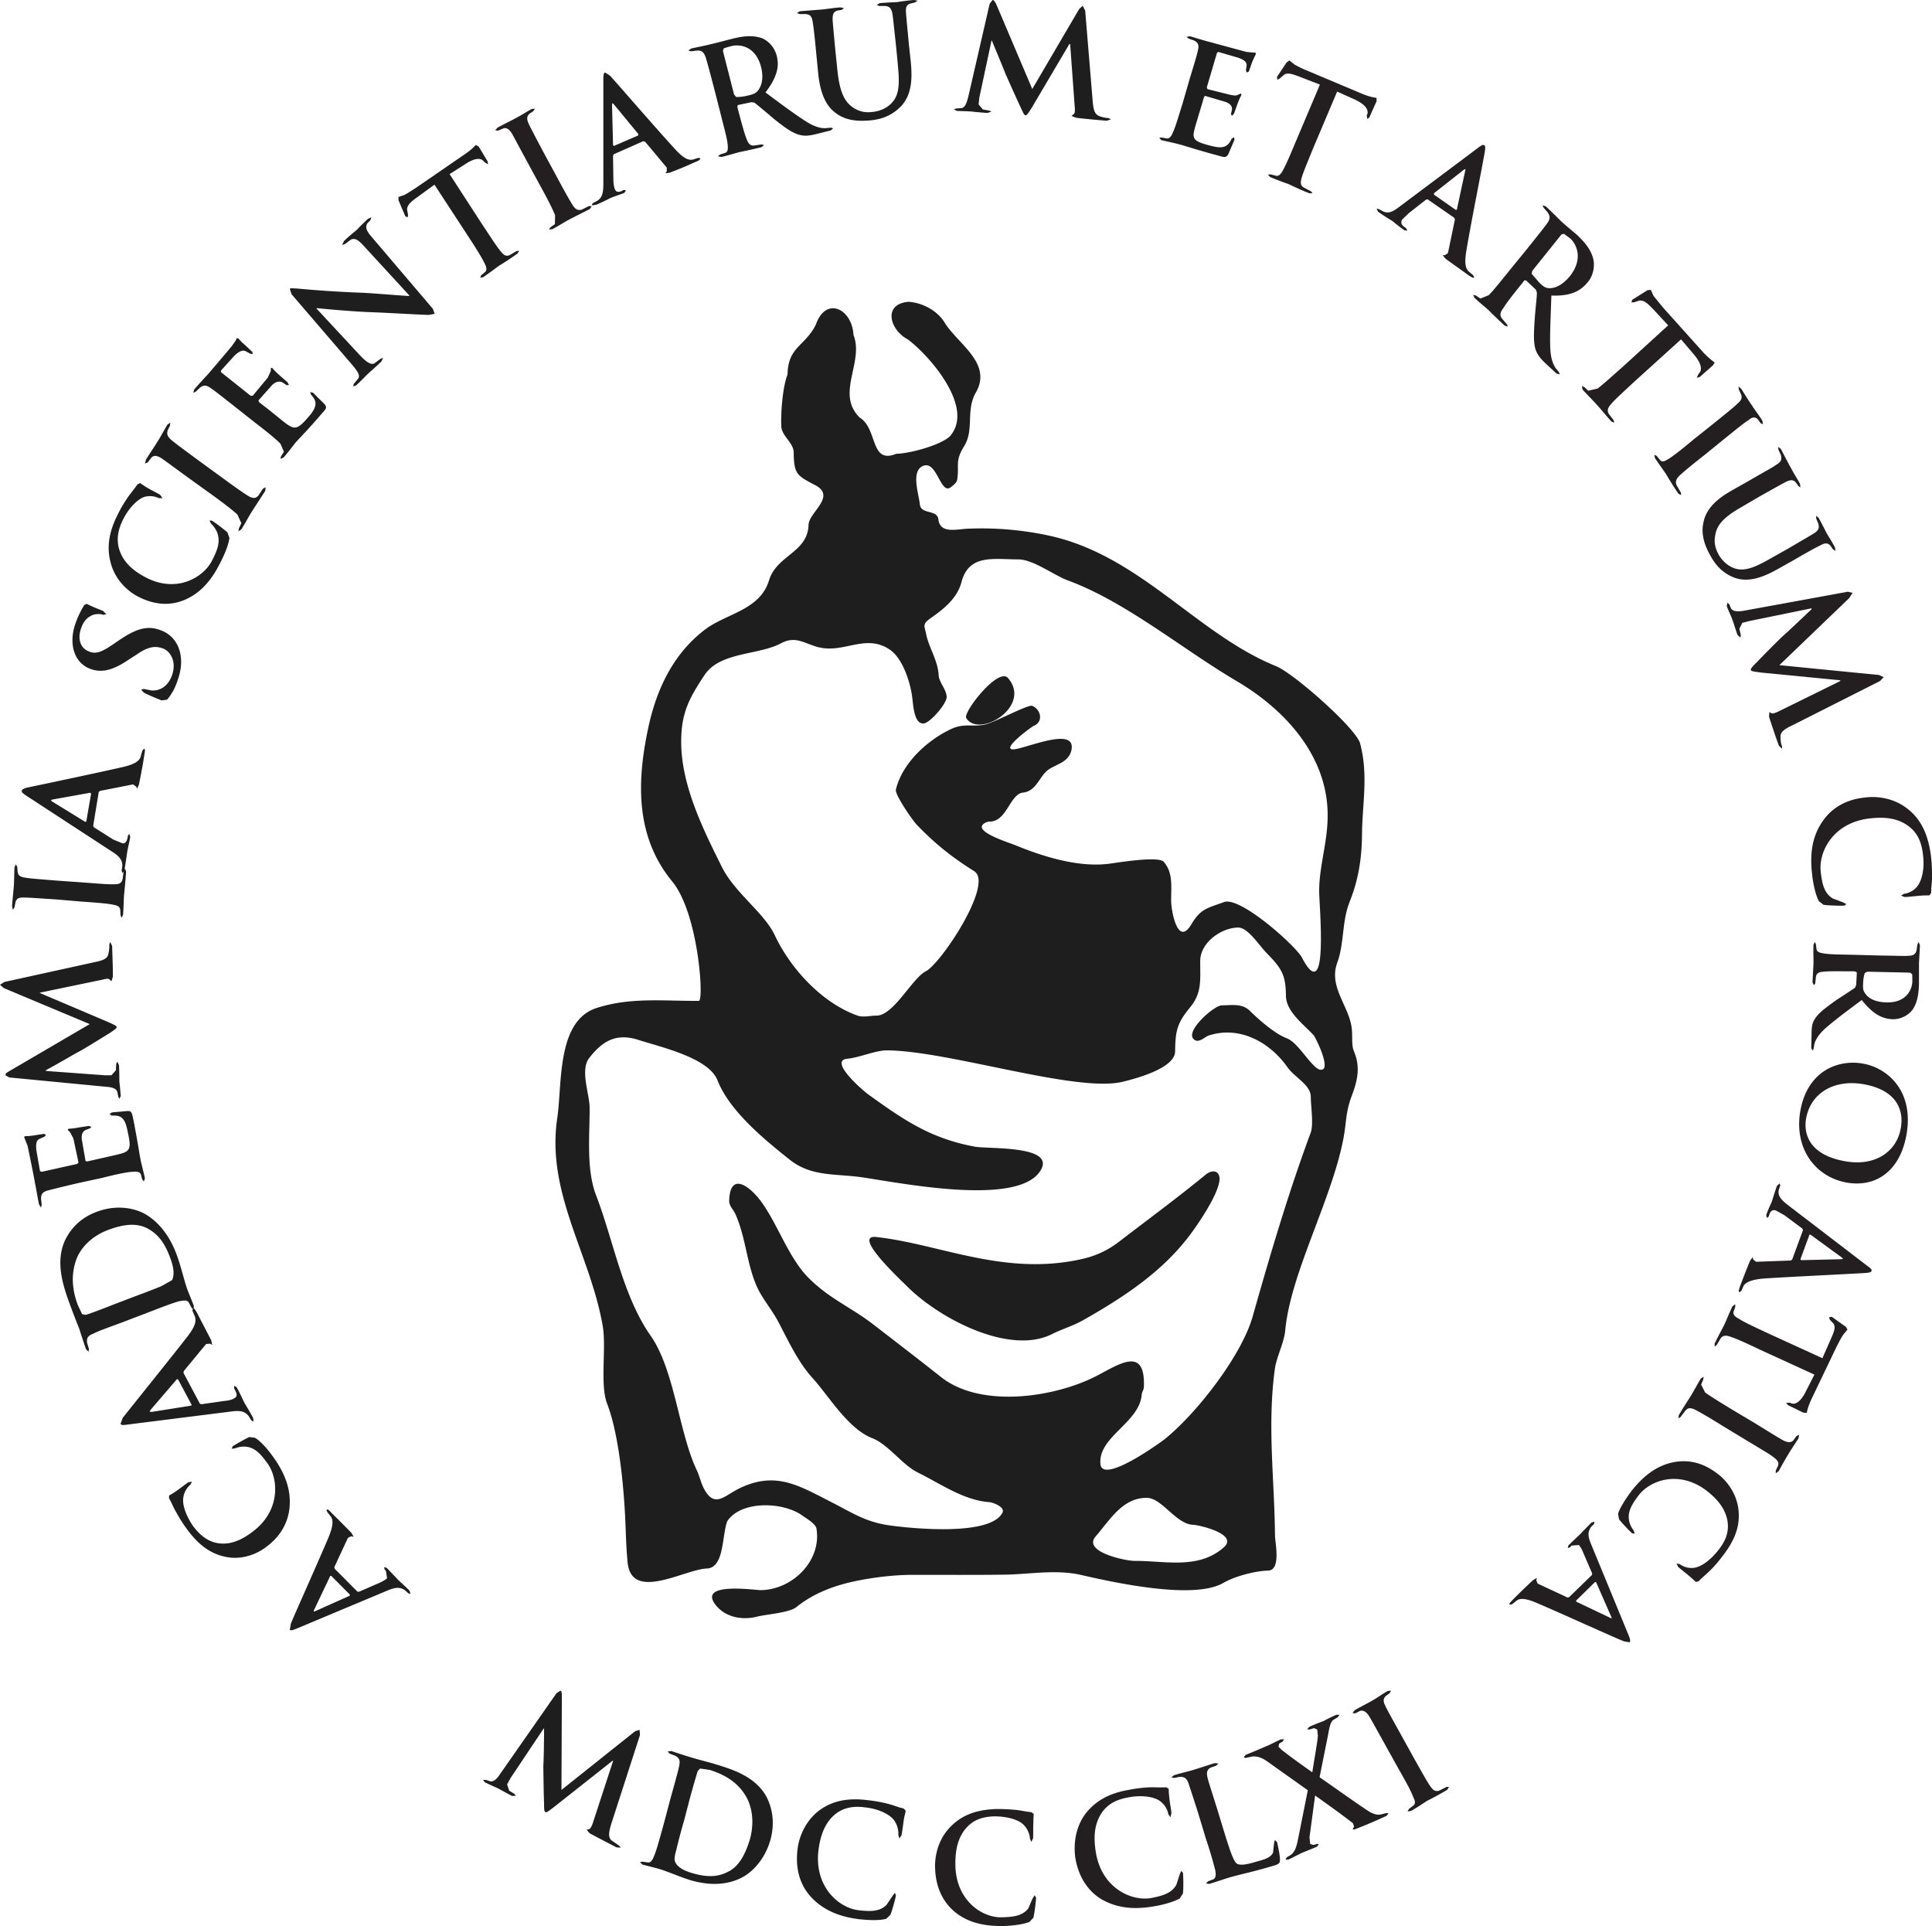 <?xml version="1.0" encoding="UTF-8"?> <svg xmlns="http://www.w3.org/2000/svg" width="160" height="159.5"><g fill="#1e1e1e"><path d="M80.022 59.465c1.06 1.696 5.472-.974 3.459-3.315-.805-.942-3.762 2.853-3.46 3.315m9.689 44.768c-6.468 1.505-11.83-1.212-17.13-1.797-2.027-.227 1.852 3.401 2.538 4.083 2.708 2.701 8.495 5.716 12 3.957.867-.432 1.759-.688 2.585-1.156 3.473-1.966 6.8-4.163 9.114-7.428.597-.836 2.66-3.843 2.078-4.677-.248-.363-.727-.202-1.013.029-2.408 1.976-4.855 3.767-7.259 5.62a7.66 7.66 0 01-2.919 1.37"></path><path d="M109.25 73.84c0 .88.46 5.96-.27 6.556-.417.35-1.01-.825-1.165-1.113-.545-.992-5.101-5.07-6.443-4.585-1.415.52-1.93.537-2.714 1.852-1.136 1.893-1.66-1.165-1.668-1.897-.017-1.172.194-2.376-.62-3.292-.452-.502-3.993.098-4.511.162-2.528.328-5.464-.582-7.756-1.527-.519-.218-3.645-1.165-2.57-1.826a.829.829 0 01.44-.138c1.403 0 1.67-2.278 2.74-2.398 1.205-.128 1.345-1.466 2.253-1.993.679-.396 1.556-.6 1.763-1.514.443-2.068-3.86-.095-4.816-.074-1.054.017 1.525-1.88 1.698-1.947.817-.33.599-1.36-.127-1.657-.337-.132-3.118 1.371-3.908 1.546-1.085.23-1.728-.145-2.848.394-1.94.916-4.008 2.807-4.533 4.99-.104.427 1.407 2.59 1.735 2.926 1.553 1.607 2.92 2.688 4.755 3.842 1.629 1.022-2.742 7.634-4.016 8.282-1.14.59-2.67 3.68-4.086 3.673-.527-.002-1.093.171-1.586-.01-2.891-1.031-5.516-3.838-6.84-6.662-.873-1.842-3.3-3.497-4.364-5.619-1.586-3.183-3.396-6.813-3.38-10.45.01-2.364.697-3.603 1.94-5.47 1.276-1.923 4.44-1.62 6.31-2.614 1.199-.641 1.886-.029 3.014.29 2.182.621 4.025-1.183 6.07.27 1.023.733 1.639 2.658 1.799 3.897.078.53.123 2.226.942 2.177.536-.04 1.953-1.674 1.912-2.226-.048-.654-.637-1.167-.668-1.806-.058-1.17-.814-2.268-1.033-3.374-.114-.624-.358-.8.324-1.28 1.067-.75 2.245-1.637 2.608-3.043.62-2.311 2.638-1.863 4.701-1.86 1.25.004 2.941 1.317 4.131 1.752 4.786 1.767 9.444 5.67 13.92 8.306 3.643 2.142 6.96 5.527 7.495 9.91.342 2.838-.628 4.98-.633 7.55m.147 14.75c-.726-.047-1.802-2.217-2.822-2.61-1.005-.38-2.329-1.552-3.055-2.267-.659-.648-1.5-.466-2.329-.462-.629.002-2.984 2.066-2.359 2.77.404.45.927-.154 1.27-.27 2.52-.824 5.026.498 6.536 2.637.599.85 1.912 1.436 1.921 2.436 0 .756.244 2.283-.008 2.976-1.824 4.895-3.39 10.21-4.812 15.24-.94 3.262-4.654 8.026-7.288 10.14-.422.332-5.131 3.721-5.31 2.073-.235-2.263 3.216-3.424 3.415-5.75.017-.262.172-.396.181-.658.123-3.355-1.953-1.938-3.857-.94-3.444 1.804-9.62 2.761-12.95.12-1.895-1.5-3.705-2.886-5.6-4.35-1.852-1.429-3.662-2.138-5.384-3.877-1.672-1.694-2.55-4.492-3.967-6.38-.894-1.189-2.537-2.445-2.586.046 0 .407.363.723.527 1.096.839 1.895.912 3.976 1.718 5.874.456 1.063 1.262 1.964 1.815 3.008.821 1.553 1.616 3.305 2.8 4.62 1.398 1.536 2.97 4.25 4.993 5.03 1.342.531 2.48 2.217 3.781 2.85 1.852.91 3.76 2.286 5.896 2.446.311.021 1.346.405 1.1.875-1.024 1.986-7.629 1.29-9.312 1.057-2.018-.282-3.072-1.023-4.799-1.904-2.722-1.382-4.676-2.65-7.718-1.146-1.203.598-1.983 1.607-2.84.093-.316-.558-.387-1.076-.651-1.633-1.486-3.134-1.824-8.27-3.813-11.12-2.312-3.29-3.096-7.94-4.524-11.64-.825-2.164-.52-4.964-.53-7.255-.01-1.139-.803-3.093-.045-4.089 1.141-1.48 2.301-2.092 4.105-1.507 1.817.585 5.8 1.468 6.53 3.342 1.004 2.562 3.925 4.932 5.962 6.556 1.82 1.46 3.844 1.15 6.052 1.48 3.215.474 12.57 2.353 14.63-.41 1.681-2.276-4.164-1.923-5.313-2.131-3.703-.678-5.952-2.242-8.9-4.37-.382-.28-3.29-2.774-1.66-2.917.982-.097 2.332-.69 3.24-.69 5.097.016 15.76 3.55 19.57 2.594 1.162-.284 4.317-1.137 4.317-2.52.018-1.69.162-2.325 1.238-3.635 1-1.219.834-2.268.839-3.838.008-1.555 1.79-2.779 3.165-2.77.786.009 1.739 1.492 2.27 2.04 1.289 1.323 1.652 1.83 1.665 3.615.015 1.312 1.489 2.382 2.295 3.26.164.184 1.506 2.91.602 2.854m-8.037 39.55c-2.107 1.863-4.866 1.11-7.428 1.124-.708 0-4.295-.743-3.193-2.023 1.16-1.334 2.228-3.224 4.252-3.196 1.238.015 2.42 2.183 3.811 2.23.474.013 3.798.763 2.558 1.865m10.4-53.42c.74-1.824 1.022-3.62 1.04-5.592.019-2.566.54-4.923-.158-7.559-.329-1.237-5.486-5.798-6.957-6.393-6.631-2.69-11.35-9.283-18.99-10.85a26.47 26.47 0 00-6.521-.535c-.957.033-2.312.453-2.461-.78-.093-.831-1.435-.374-1.528-1.226-.102-.924-.776-2.822.309-3.21 1.11-.392 1.409 2.434 2.245 1.785.216-.166.494-.37.535-.625.195-1.228-.216-1.505.575-2.774.851-1.364.121-2.971.966-4.436 1.404-2.443-1.482-4.013-2.591-5.815-.588-.97-1.836-1.646-2.997-1.707-2.135.19-1.532 2.337-.035 3.117 1.787 1.34 5.605 5.68 3.457 8.039-.801.736-3.35 1.419-4.414 1.427-2.195.903-1.523-2.073-3.025-2.987-2.035-1.995.374-4.576-.525-6.86-.112-2.147-2.282-3.243-3.118-.84-.898 1.798-2.303 1.806-2.342 4.128-.408 1.007-.577 3.24-.514 4.33.054.772 1.02 1.325 1.024 2.124.022 1.791.255 1.906 1.798 2.714 1.748.93-.536 2.246-.568 3.272-.065 2.31-2.642 2.508-3.276 4.611-.758 2.462-3.524 2.724-5.298 4.065-2.634 2.001-4.001 4.93-4.678 8.031-.946 4.364-1.167 9.03 1.955 12.82 2.182 2.64 2.649 9.893 2.212 9.898-3.01.013-5.674-.31-8.47.59-3.32 1.071-2.837 6.291-3.254 9.097-.936 6.233 2.725 11.26 3.764 17.24.311 1.798-.242 4.85.356 6.411 1.06 2.744 1.45 7.533 1.543 10.43.037.997.063 1.688.16 2.723.32 3.303 4.717.574 6.588.51.927-.036 1.158-1.264 1.286-1.983.093-.524.231-1.73.426-2 1.208-1.68 4.658-1.517 6.186-.387.322.226 1.093.67 1.156 1.072.436 2.682-2.007 5.055-4.606 5.092-.443.01-5.343-.732-3.71 1.27.81.998 2.215 1.24 3.448.913.674-.173 2.636-.316 3.189-.769 1.443-1.165 3.165-1.799 4.909-2.163 1.547-.319 3.172-.51 4.695-.518 2.558-.002 5.112.018 7.668-.015 2.022-.028 4.21-.448 6.276.015 2.45.557 9.299 2.123 11.81.676.95-.55 2.593-.994 3.73-1.029 1.09-.03.563-2.367.563-2.902-.04-4.693-.65-9.06-.013-13.79.138-.985.762-2.172.86-3.175.427-4.72 3.829-10.8 4.807-15.84.287-1.503.181-2.222.7-3.595.482-1.286.739-2.382.186-3.693-.223-.537-.102-1.224-.182-1.895-.212-1.867-1.94-3.43-1.199-5.453.575-1.557.385-3.44 1.009-4.992m-82.802 57.421l-2.87 1.284-.114.023.027-.109 1.354-2.844h.083l1.55 1.561zm3.944-1.395l-.875-.92-.225-.055.06.197.108.136.087.587c-.109.11-.34.252-.649.39l-1.66.722h-.14l-1.885-1.896-.033-.136 1.127-2.425.284-.137.199.057-.2-.338a73.71 73.71 0 00-1.578-1.586c-.31-.335-.393-.394-.48-.308l.058.166.311.394c.14.22.254.583-.17 1.64-.762 1.815-2.9 6.58-3.152 7.223l-.085.501c.028.02.061.041.108.041.103 0 .253-.062.483-.15l7.462-3.127c.593-.248 1.047-.363 1.492-.027l.282.25.173.029-.088-.252c-.422-.443-.93-.862-1.013-.975zm-8.913-6.018c.11-1.448-.415-2.78-1.38-4.11-.442-.627-1.048-1.305-1.49-1.559l-.47-.06c-.383.171-1.267.682-1.376.769l-.083.199.274-.032a2 2 0 01.857-.143c.716.057 1.185.484 1.817 1.362.94 1.279 1.104 3.888-1.129 5.618-.911.71-1.929 1.223-3.062.995-.69-.145-1.297-.543-1.929-1.362-.635-.91-.938-1.843-.83-2.415.056-.423.305-.82.58-1.044l.136-.257-.3.054c-.192.117-.72.538-1.02.737-.363.256-.5.31-.58.371v.226c.192.312.327.683.551 1.078.278.485.494.88.938 1.477 1.048 1.444 2.1 2.071 3.228 2.293.251.05.495.074.726.074 1.17 0 2.14-.524 2.664-.95.912-.682 1.765-1.76 1.88-3.321M15.82 116.4l-3.275.52-.15-.03.058-.122 2.202-2.565.092.024 1.131 2.114zm-1.579-10.39l-.863.488c-.208.092-1.136.458-2.38.918l-1.52.582c-.923.363-1.965.763-2.38.885l-.3-.062-.357-.764c-.356-.945-.683-2.383-.06-3.915.3-.701 1.044-1.707 2.563-2.29.691-.26 1.365-.43 1.986-.43.483 0 .933.102 1.35.337.86.49 1.398 1.226 1.844 2.477.358.978.266 1.525.118 1.773zm6.371 11.28l.208.336.177.088-.027-.276c-.298-.576-.685-1.185-.748-1.31-.175-.365-.414-.887-.627-1.255l-.204-.12v.214l.088.182c.21.368.116.55-.088.644-.12.091-.417.183-.77.21l-1.91.275-.147-.026-1.37-2.569.03-.152 1.846-2.236.321-.027.188.092-.098-.398c-.471-.92-.917-1.744-1.123-2.174-.173-.306-.254-.424-.319-.454l.017-.184c-.177-.49-.507-1.254-.594-1.525-.208-.614-.477-1.744-.806-2.66-.803-2.232-2.111-3.182-2.856-3.548-.928-.428-2.29-.64-3.81-.062-1.4.52-2.174 1.47-2.591 2.325-.863 1.833-.148 3.881.416 5.41.27.732.565 1.493.72 1.863.116.338.358 1.134.59 1.771l.21.214.028-.242-.148-.492c-.058-.428.09-.607.507-.761.356-.189.685-.308 2.498-.978l2.086-.798c1.104-.426 2.054-.794 2.56-.92.36-.055.653-.118.774.126l.21.4.109.114-.021.16.208.488c.088.276.121.702-.654 1.682-1.311 1.684-4.85 6.084-5.328 6.692l-.18.488c.036.075.094.105.228.105.085 0 .21-.02.369-.039l8.515-1.072c.68-.09 1.16-.09 1.517.398zM8.454 97.54c1.06-.268 1.982-.475 2.485-.504.362-.031.614-.031.725.207l.112.417.14.173.085-.264c-.11-.504-.31-1.274-.362-1.54-.14-.741-.252-1.573-.618-3.44-.11-.473-.139-.589-.45-.589l-1.308.116-.197.152.197.116c.505-.03.782.06.98.357.193.265.305.798.362 1.124.277 1.247.14 1.479-.671 1.69-.336.089-1.4.325-1.789.412l-.92.21-.14-.031-.307-1.773c-.058-.45.083-.685.307-.8l.393-.148.082-.123-.224-.062-.81.123c-.586.118-.784.085-.868.118l-.053.091.194.176.28.531.422 1.99-.117.116-2.931.65-.141-.057-.305-1.751c-.057-.624.05-.799.25-.915l.422-.182.137-.15-.168-.087-.782.118c-.53.094-.698.06-.786.06l-.08.09.08.211.2.498c.056.24.56 2.698.615 3.084.083.355.196 1.124.337 1.778l.166.268.055-.239-.055-.504c0-.41.164-.56.557-.676.366-.091.698-.182 2.457-.6zm1.261-7.11l.084.385.085.18.116-.24a36.4 36.4 0 00-.116-1.214c0-.234 0-.795-.027-1.33l-.142-.296-.09.174-.028.537-.367.414h-.57l-4.84-.356-.033-.058c.888-.473 2.365-1.334 2.62-1.477.345-.15 2.138-1.276 2.68-1.604.341-.234.573-.386.573-.475 0-.118-.118-.176-.716-.443l-5.64-2.397v-.03l5.273-1.095c.339-.09.48-.06.51.033l.144.116.112-.356c.027-.53-.056-2.248-.056-2.573l-.17-.328-.06.211c0 .177 0 .413-.083.796-.088.386-.43.53-1.198.682L.368 81.313 0 81.547l.313.273 7.119 2.984-6.638 3.881c-.313.175-.341.237-.341.357l.315.18 7.978.767c.397.029.88.087.969.443M7.145 68.03l-.086.027-2.756-1.696-.085-.094.113-.056 3.156-.568.056.09zm-5.944 7.103l.088-.451c.085-.27.288-.384.718-.357.373 0 .717.031 2.582.15l2.125.18c1.207.087 2.152.15 2.67.265.341.06.546.154.574.424l.026.447.087.209.116-.24c.054-.512.054-1.314.085-1.617.028-.326.116-1.13.172-1.968l-.084-.234-.046.06c.108-.63.19-1.262.215-1.408.06-.386.203-.925.257-1.312l-.086-.238-.111.176-.03.181c-.087.389-.26.476-.456.418l-.72-.297-1.608-1.017-.057-.119.46-2.805.113-.09 2.728-.534.257.177.084.178.15-.355c.198-.988.369-1.911.427-2.362.084-.445.084-.564 0-.596l-.145.15-.142.506c-.085.27-.316.6-1.491.865-1.955.45-7.204 1.556-7.923 1.702-.29.09-.43.15-.43.27-.028.118.086.206.402.417l7 4.568c.577.355.95.685.92 1.251l-.058.389.089.18.074-.11-.074.585c-.089.389-.316.45-.661.45-.516.029-1.467-.061-2.67-.15l-2.125-.15c-1.864-.15-2.21-.179-2.582-.24-.43-.06-.63-.177-.663-.507l-.028-.388-.113-.21-.116.24c-.028.506-.028 1.254-.056 1.55-.029.394-.115 1.167-.145 1.678l.06.299zm6.216-19.77c.906.367 1.866.214 3.279-.766l.623-.397c1.045-.736 1.64-.706 2.205-.491.596.244 1.104 1.073.735 2.175-.254.736-.822 1.352-1.724 1.289l-.624-.122-.223.06.223.244c.168.093.851.4 1.472.644l.453-.06c.392-.461.68-.98.901-1.686.228-.644.342-1.382.198-2.115-.224-1.105-.93-1.684-1.581-1.93-1.073-.43-2.007-.216-3.562.857l-.364.246c-1.05.736-1.532.856-2.038.642-.709-.245-.992-1.01-.681-1.901.255-.796.708-1.01.991-1.135.396-.12.76-.06.845 0l.256-.06-.28-.275c-.878-.336-1.216-.521-1.361-.583l-.196.124a7.81 7.81 0 00-.734 1.564c-.566 1.682-.056 3.184 1.187 3.675m3.99-5.971c.659.344 1.443.61 2.294.61.486 0 .998-.09 1.516-.296 1.343-.542 2.298-1.628 3.026-3.11.365-.685.702-1.542.757-2.055l-.165-.458a14.373 14.373 0 00-1.288-.97h-.2l.141.257c.167.142.393.458.502.741.253.687.085 1.314-.417 2.285-.73 1.456-2.971 2.74-5.495 1.424-1.037-.543-1.932-1.282-2.241-2.455-.167-.683-.11-1.424.366-2.369.504-.994 1.231-1.682 1.765-1.85a1.7 1.7 0 011.202.111h.283l-.17-.258c-.197-.14-.781-.425-1.119-.625-.364-.23-.474-.313-.56-.373l-.224.116c-.198.285-.447.599-.73.968-.308.46-.559.829-.896 1.514-.814 1.598-.896 2.854-.59 3.996.396 1.538 1.543 2.425 2.243 2.796m1.125-11.488c.211-.223.447-.19.828.036.327.223.624.45 2.217 1.61l1.836 1.321c1.037.743 1.834 1.356 2.248 1.742l.325.709-.207.451-.029.228.236-.163c.294-.45.68-1.192.86-1.45.178-.29.65-1 1.124-1.745l.029-.288-.21.099-.383.58c-.267.291-.503.223-.8.065-.473-.29-1.303-.873-2.305-1.614l-1.865-1.356c-1.567-1.158-1.863-1.383-2.188-1.643-.354-.29-.472-.516-.354-.869l.178-.356.03-.26-.239.165c-.265.451-.652 1.16-.828 1.417-.205.354-.68 1.034-.948 1.483l-.087.323.236-.097zm4.028-5.801c.321-.252.556-.199.88.028.323.222.616.45 2.081 1.602l1.705 1.347c.88.674 1.643 1.294 1.993 1.657l.296.672-.236.368-.06.224.265-.112c.325-.364.793-.985.968-1.207.47-.533 1.058-1.097 2.26-2.501.296-.337.382-.423.174-.702l-.963-.958-.236-.053.06.197c.35.391.439.645.35.983-.088.336-.41.73-.616.953-.822.956-1.087.984-1.789.478-.267-.196-1.146-.928-1.47-1.178l-.76-.592-.063-.141 1.146-1.292c.354-.309.588-.309.822-.224l.382.251.179-.027-.12-.224-.616-.533c-.47-.42-.59-.592-.647-.647h-.117v.252l-.263.564-1.235 1.486h-.174l-2.436-1.939-.027-.137 1.142-1.264c.468-.423.676-.423.877-.366l.411.222.208.031-.03-.17-.589-.56c-.437-.367-.497-.506-.583-.563l-.117-.028-.09.197-.294.423c-.144.196-1.701 2.02-1.97 2.332-.228.25-.759.814-1.167 1.29l-.09.279.203-.08zm14.227-12.475c-.459-.53-.545-.798-.375-1.123l.26-.27.085-.233-.285.118c-.433.414-.773.74-.86.86-.202.175-.66.53-1.118.975l-.17.327.23-.062.516-.383c.316-.118.543-.031 1.058.53l3.784 4.116-.064.027c-.281 0-2.66-.207-3.836-.265a96.528 96.528 0 01-5.442-.354c-.285 0-.486-.06-.57.031l.145.443 4.78 5.566c.717.827.914 1.121.743 1.417l-.37.446-.057.207.253-.09c.493-.443.892-.888.978-.948.172-.178.541-.472 1.114-1.032l.146-.296-.232.087-.513.385c-.259.087-.576-.031-1.233-.744l-3.548-3.816.028-.029c.312.03 2.345.236 4.205.325 1.776.06 4.013.208 5.073.237l.487-.09-.149-.414zm9.402 2.884l-.342.291-.084.202.257-.055a30.97 30.97 0 001.249-.904 26.91 26.91 0 001.59-1.05l.14-.23-.223.029-.543.318c-.342.175-.537-.027-.762-.29-.344-.407-.855-1.222-1.482-2.153l-2.755-4.25 1.277-.813c.91-.613 1.367-.495 1.564-.233l.086.086.256.147-.03-.233-.737-1.224-.23-.144c-.087.028-.254.32-.908.754l-3.98 2.738c-.312.205-.712.466-1.021.641l-.512.173v.263l.567 1.338.2.088.027-.204-.085-.464c.03-.322.228-.554.793-.962l1.48-1.076 2.757 4.22c.629.96 1.14 1.773 1.365 2.238.171.324.255.587.086.76M50.715 8.534l.112.092 2.042 2.476-.025.119-2.017.87-.058-.093-.083-3.314zm-1.522 8.447l.194-.03c.53-.223 1.032-.482 1.132-.536.335-.148.832-.299 1.19-.447l.136-.21-.217-.028-.14.09c-.36.148-.495.029-.578-.18-.056-.149-.114-.447-.114-.807l-.027-1.94.058-.118 2.43-1.076.165.03 1.798 2.151v.297l-.11.178.36-.059a29.938 29.938 0 002.075-.865c.217-.083.347-.15.407-.207l-.02-.002.064-.06a.085.085 0 00-.007-.06l-.167-.03-.47.15c-.25.03-.635.03-1.438-.865-1.384-1.494-4.896-5.555-5.395-6.09L50.106 6c-.112.056-.139.207-.139.593v8.6c0 .687-.054 1.192-.554 1.462l-.333.18-.08.146.148.019zm13.57-9.468c-.18.2-.33.287-.836.402a3.75 3.75 0 01-.954.118l-.18-.205-.923-3.609.059-.202c.117-.058.325-.117.655-.202a1.73 1.73 0 01.437-.053c.719 0 1.644.387 2.007 1.783.24.955.034 1.59-.265 1.967m4.863 3.58l1.168-.289.207-.174-.18-.056-.357.028c-.18.028-.715.059-1.58-.46-.927-.581-2.061-1.418-3.491-2.488.98-1.27 1.166-2.194.921-3.06-.207-.807-.836-1.3-1.251-1.444-.777-.259-1.613-.145-2.387.055-.389.089-1.316.35-1.734.435-.267.086-1.044.23-1.698.378l-.242.171.242.06.474-.06c.422-.028.57.146.719.548.119.376.209.696.685 2.513l.539 2.11c.27 1.097.536 2.023.595 2.54.031.35.06.637-.176.754l-.449.144-.11.087a.187.187 0 01-.048.06l.277.055c.477-.115 1.251-.346 1.491-.404a45.87 45.87 0 001.821-.407l.207-.171-.18-.059-.595.087c-.386.059-.539-.2-.656-.52-.208-.489-.449-1.446-.743-2.54l-.036-.175.06-.115 1.106-.232.24.032c.209.142.988.807 1.642 1.359.925.748 1.554 1.183 2.15 1.324.358.087.684.087 1.37-.085M74.291.175s-.799.029-1.443.086l-.237.147.204.088h.473c.415.028.53.232.62.642.057.408.088.757.294 2.62l.149 1.545c.113 1.283.206 2.39-.415 3.121-.444.55-1.121.787-1.65.842-.443.058-.998.058-1.62-.348-.652-.437-1.092-1.136-1.3-2.945l-.177-1.717c-.177-1.866-.208-2.215-.237-2.623 0-.437.06-.64.384-.757l.382-.061.177-.145-.293-.057c-.444.028-1.243.145-1.534.175-.355.027-1.152.088-1.829.145L66 1.08l.211.086h.504c.41.03.528.236.588.644.058.375.118.728.296 2.621l.173 1.776c.208 1.807.77 2.682 1.476 3.178.681.51 1.482.616 2.128.616.283 0 .528-.018.733-.035.795-.087 1.682-.32 2.508-1.165.943-.99.943-2.45.795-3.818l-.145-1.34c-.177-1.868-.21-2.215-.24-2.625-.03-.436.063-.636.385-.728l.355-.085L76 .058 75.706 0c-.473.026-1.272.146-1.416.175m6.192 9.062c.211.028.769.083 1.299.115l.332-.115-.208-.083-.505-.087-.357-.421.062-.568 1.007-4.719h.03c.383.934 1.035 2.487 1.124 2.742a191.39 191.39 0 001.274 2.825c.179.366.268.621.386.621.116 0 .174-.087.532-.648l3.104-5.255h.063l.387 5.31c.025.338-.031.506-.12.506l-.147.144.352.14c.506.086 2.25.226 2.551.256L92 9.887l-.207-.115c-.145 0-.412-.028-.773-.168-.352-.144-.47-.482-.53-1.246L89.87.875l-.21-.397-.295.282-3.877 6.611L82.525.394C82.38.082 82.29 0 82.2 0l-.238.308-1.782 7.74c-.112.4-.23.878-.582.906l-.388.028-.21.057.21.14c.409.03 1.007.03 1.27.058m17.228 2.726c.694.193 1.479.467 3.245.938.213.062.347.099.45.099.132 0 .211-.06.31-.21l.518-1.213-.03-.22-.203.137c-.201.442-.436.635-.781.69-.347.054-.84-.084-1.16-.167-1.22-.33-1.331-.552-1.128-1.324.087-.33.4-1.378.521-1.766l.258-.88.087-.11 1.68.496c.432.164.556.357.556.606l-.088.416.088.137.17-.195.262-.744c.205-.55.316-.716.349-.8l-.057-.11-.237.11c-.142.084-.317.057-.633 0l-1.882-.47-.063-.137.844-2.867.113-.081 1.68.494c.584.22.64.388.668.606l-.061.413.06.195.177-.08.262-.746c.207-.498.286-.61.318-.69l-.032-.138h-.203l-.55-.054c-.203-.058-2.58-.695-2.955-.803-.349-.081-1.073-.301-1.708-.494l-.29.054.17.139.465.164c.349.19.404.384.316.772-.079.386-.17.69-.69 2.402l-.581 2.012c-.32 1.019-.583 1.93-.787 2.373-.14.33-.254.55-.52.55l-.432-.08-.202.024.174.193c.49.112 1.243.278 1.533.361M53 143.677l-.032-.432-.374.116-6.096 4.86.032-7.726c0-.381-.032-.468-.12-.495l-.318.205-4.647 6.656c-.229.35-.52.726-.867.638l-.346-.113H40l.15.2c.34.173.89.406 1.123.521.172.088.665.375 1.128.608h.315l-.115-.172-.432-.26-.174-.524.287-.521 2.745-4.11.03.028c0 1.015-.03 2.722-.06 3.012 0 .375.03 2.493.06 3.156 0 .406 0 .695.115.728.087.056.203-.033.694-.406l4.88-3.855.027.03-1.702 5.214c-.12.318-.228.433-.289.433l-.2.055.26.294c.431.231 1.93 1.013 2.222 1.16l.347.023-.143-.17-.637-.438c-.26-.26-.234-.632 0-1.388zm9.126 8.558c-.38 1.266-.898 2.32-1.857 2.772-.868.45-1.766.45-2.982.089-.926-.272-1.303-.66-1.389-.966-.091-.148.024-.658.116-.964.054-.239.287-1.202.662-2.495l.408-1.574a76.92 76.92 0 01.697-2.438l.2-.211.81.118c.928.301 2.234.848 3.014 2.234.379.662.723 1.87.32 3.436m-2.986-6.18c-.724-.209-1.48-.393-1.853-.515a37.755 37.755 0 01-1.678-.54l-.32.03.172.181.462.181c.38.21.408.42.323.842-.088.424-.177.757-.698 2.622l-.577 2.173c-.32 1.145-.58 2.137-.785 2.62-.144.363-.286.605-.521.576l-.46-.061-.205.03.205.208c.46.12 1.216.302 1.504.397.58.177 1.622.63 2.49.9.747.213 1.404.302 1.977.302 1.117 0 1.92-.327 2.4-.601.835-.481 1.792-1.506 2.228-3.044.403-1.477.12-2.651-.288-3.5-.927-1.773-2.9-2.35-4.377-2.8m14.507 3.342a11.332 11.332 0 00-1.761-.327c-1.82-.234-3.037.12-4.015.828-1.304.98-1.735 2.427-1.822 3.255-.146 1.213 0 2.667 1.068 3.876 1.011 1.124 2.372 1.69 4.044 1.897.39.037.817.072 1.211.072.392 0 .754-.035 1.015-.105l.348-.323c.17-.416.46-1.48.46-1.627l-.084-.21-.174.235-.518.772c-.55.532-1.213.563-2.315.441-1.65-.2-3.668-1.95-3.324-4.934.15-1.217.52-2.369 1.504-3.106.577-.414 1.326-.621 2.37-.476 1.124.118 2.052.59 2.396 1.068.257.352.376.826.348 1.209l.087.298.174-.267c.055-.267.146-.946.202-1.358.087-.416.142-.57.142-.683l-.174-.183c-.344-.055-.718-.23-1.181-.352"></path></g><path d="M85.52 157.2l-.365.84c-.472.58-1.12.7-2.186.726-1.598.057-3.792-1.363-3.847-4.291-.024-1.19.173-2.382 1.013-3.225.506-.52 1.176-.813 2.22-.841 1.089 0 2.045.29 2.44.725.31.323.471.727.506 1.131l.11.262.14-.288c.03-.262 0-.929.03-1.338 0-.435.023-.575.023-.697l-.193-.142c-.341-.029-.728-.116-1.176-.177a16.118 16.118 0 00-1.742-.083c-1.767.059-2.892.58-3.73 1.422-1.13 1.103-1.352 2.58-1.324 3.42.03 1.19.368 2.557 1.545 3.603 1.074.918 2.386 1.243 3.927 1.243h.199c.787-.025 1.685-.142 2.156-.348l.314-.343c.112-.438.224-1.515.224-1.655l-.112-.205z" fill="#231f20"></path><path d="M97.821 154.925l-.116.267-.287.891c-.381.65-1.013.887-2.117 1.094-1.62.266-4.048-.828-4.543-3.76-.203-1.213-.175-2.427.577-3.434.462-.592 1.1-.978 2.168-1.154 1.104-.207 2.117-.03 2.581.326.375.292.608.681.665 1.065l.174.265.087-.326c0-.238-.144-.913-.174-1.33-.06-.447-.032-.594-.06-.712l-.197-.116c-.381.027-.789 0-1.25 0a10.94 10.94 0 00-1.793.205c-1.793.294-2.865 1.007-3.617 1.954-.983 1.303-.983 2.814-.868 3.674.199 1.183.752 2.545 2.11 3.404.877.522 1.847.762 2.896.762a9.06 9.06 0 001.507-.14c.776-.123 1.678-.388 2.14-.651l.262-.417c.06-.443.024-1.569 0-1.72zm7.753-2.563l-.057.236-.092.823c-.212.413-.691.557-1.364.733-.935.292-1.305.292-1.574.206-.303-.146-.58-.972-1.065-2.526l-.634-2.08c-.57-1.819-.696-2.17-.787-2.554-.091-.408-.057-.644.244-.82l.486-.173.178-.18-.303-.027c-.484.143-1.362.437-1.665.527-.336.117-1.118.292-1.7.468l-.24.179.24.055.427-.09c.424-.027.607.123.76.536.118.375.24.702.816 2.52l.637 2.11a34.58 34.58 0 01.76 2.553c.06.382.06.644-.154.763l-.456.173-.15.18.273.025c.514-.148 1.27-.41 1.551-.497.995-.293 1.844-.441 3.634-.967.633-.176.662-.264.662-.558 0-.382-.205-1.29-.24-1.437zm1.085-137.142c.322.146 1.019.494 1.779.784h.263l-.147-.172-.558-.29c-.347-.204-.285-.464-.202-.816.147-.491.524-1.39.962-2.465l1.979-4.675 1.433.64c.988.463 1.162.896 1.074 1.22l-.06.115.06.293.175-.147c.117-.29.467-1.077.583-1.308v-.29c-.087-.029-.411-.029-1.139-.32l-4.543-1.913c-.377-.148-.786-.35-1.107-.526l-.432-.346-.236.175-.787 1.189.03.232.176-.088.379-.319c.263-.173.552-.116 1.249.146l1.72.667-1.979 4.673c-.438 1.044-.815 1.946-1.078 2.41-.175.323-.35.524-.585.465l-.434-.116-.234.029.201.203c.439.175 1.166.465 1.457.55m13.992 2.137l-.079.031-1.815-1.269v-.118l2.477-1.948.131-.057-.023.148zm1.436 5.604l-.087-.173-.387-.327c-.192-.208-.379-.56-.161-1.77.33-2.034 1.405-7.402 1.515-8.139.052-.326.052-.472-.056-.53-.083-.06-.221 0-.524.235l-6.496 4.865c-.514.384-.9.622-1.397.357l-.33-.18H114l.134.238a16.8 16.8 0 001.184.766c.272.235.69.56.993.766l.245.033-.11-.207-.134-.093c-.305-.233-.305-.41-.195-.617l.549-.53 1.428-1.12.134-.03 2.208 1.531.052.149-.575 2.772-.248.175h-.195l.249.297c.77.56 1.488 1.061 1.842 1.325.252.17.379.246.454.246.03 0 .056-.01.071-.04zm4.814-.538l2.409-3.002.205-.062.54.397c.549.523 1.066 1.718-.055 3.128-.662.79-1.294 1.008-1.747.977-.259-.03-.403-.092-.776-.459l-.63-.735zm-2.034 4.625l-.058-.182-.4-.461c-.258-.305-.144-.581.091-.89.28-.46.88-1.224 1.629-2.142l.114-.155h.14l.809.768.082.214c.03.245-.114 1.314-.172 2.204-.087 1.226-.115 2.024.09 2.603.144.37.343.646.826 1.104l.893.828.258.06-.058-.182-.232-.275c-.113-.156-.432-.583-.486-1.625-.058-1.102.028-2.57.086-4.443 1.598.058 2.405-.366 3.008-1.102.55-.643.572-1.5.46-1.93-.2-.827-.772-1.439-1.344-1.992-.287-.246-1.035-.857-1.352-1.164a39.044 39.044 0 00-1.233-1.197l-.287-.09.118.215.317.366c.255.37.197.586-.058.95-.233.307-.46.611-1.667 2.112l-1.402 1.718c-.744.92-1.348 1.683-1.747 2.084l-.69.277-.37-.247-.232-.06.113.245c.377.364.976.855 1.153 1.01.14.154.802.797 1.342 1.289zm7.439 5.128l-.772.179-.322-.3-.211-.087.064.295c.32.358.885.922 1.092 1.16.238.239.738.863 1.3 1.487l.235.09-.06-.208-.385-.506c-.203-.329-.056-.564.182-.832.351-.416 1.09-1.07 1.947-1.875l3.844-3.477 1.034 1.217c.738.865.682 1.34.471 1.577l-.089.12-.115.267.233-.058 1.09-.956.156-.235c-.058-.087-.36-.24-.919-.83l-3.341-3.72c-.263-.326-.563-.682-.797-.981l-.233-.504-.267.03-1.272.798-.062.21h.207l.449-.147c.351-.034.59.147 1.119.682l1.268 1.37-3.811 3.476c-.884.774-1.624 1.457-2.036 1.756m9.611 2.897l-1.681 1.336c-.9.76-1.642 1.341-2.082 1.615-.3.179-.492.27-.66.087l-.3-.362-.192-.095.053.274c.277.426.742 1.066.907 1.311.161.27.574.973 1.039 1.64l.226.123-.026-.213-.335-.577c-.16-.336-.027-.549.192-.794.386-.364 1.125-.972 2.06-1.703l1.645-1.336c1.427-1.156 1.7-1.368 2.034-1.579.323-.274.548-.308.792-.064l.22.305.193.093-.052-.304c-.248-.396-.688-.975-.853-1.247-.22-.304-.634-.975-.881-1.368l-.24-.213.026.243.189.423c.11.275.024.49-.306.762-.269.273-.543.488-1.969 1.643m5.199 3.406c-.315.233-.629.38-2.223 1.306l-1.529.868c-1.539.868-2.11 1.74-2.281 2.578-.285 1.162.257 2.231.567 2.783.4.724.942 1.42 1.994 1.828.315.11.625.16.942.16.971 0 1.93-.47 2.81-.971l1.144-.64c1.59-.928 1.9-1.072 2.243-1.242.372-.203.599-.203.824.057l.197.288.199.12-.028-.264c-.225-.436-.625-1.071-.71-1.217 0 0-.343-.698-.65-1.247l-.202-.175v.233l.17.406c.114.406 0 .578-.342.812-.342.202-.625.377-2.215 1.302l-1.342.756c-1.08.609-2.044 1.132-2.954.87-.657-.202-1.139-.697-1.395-1.162-.203-.375-.424-.898-.284-1.59.113-.785.599-1.452 2.13-2.32l1.485-.872c1.594-.894 1.907-1.069 2.243-1.245.37-.172.599-.2.824.059l.203.292.167.114-.028-.288c-.193-.378-.625-1.045-.738-1.304-.197-.32-.544-1.014-.85-1.596l-.227-.173.028.234.199.434c.107.403 0 .578-.37.809m-3.748 11.925l-.147-.35-.157-.145-.062.26c.123.382.4.908.463 1.143.092.202.243.756.428 1.253l.243.235.034-.202-.122-.53.245-.493.583-.15 5.135-1.05.03.06c-.775.73-2.06 1.958-2.274 2.13-.308.264-1.846 1.812-2.306 2.308-.308.293-.488.497-.463.614.028.088.185.116.86.206l6.547.64v.061l-5.163 2.54c-.308.147-.493.175-.547.118l-.159-.09-.03.382c.15.495.701 2.133.828 2.423l.248.231v-.202c-.063-.147-.123-.378-.123-.759-.036-.408.273-.644 1.013-.993l7.222-3.65.308-.325-.4-.176-8.24-.814 5.784-5.553.277-.435-.4-.092-8.482 1.552c-.432.087-.957.145-1.172-.148m11.089 15.637c-1.222.118-2.591.618-3.517 1.971-.864 1.236-1.074 2.707-.864 4.414.086.794.295 1.736.564 2.208l.386.293c.331.045 1.007.072 1.423.072.146 0 .26-.004.31-.01l.146-.12-.265-.146-.863-.326c-.661-.414-.868-1.092-.987-2.177-.21-1.679 1.016-4.09 4.026-4.445 1.222-.146 2.445-.06 3.398.765.561.47.92 1.149 1.04 2.237.15 1.147-.09 2.15-.478 2.622-.265.352-.68.56-1.1.62l-.24.144.301.117c.265 0 .953-.088 1.372-.117.445-.031.593 0 .686-.031l.146-.206c-.029-.354.061-.764.061-1.263 0-.564 0-1.034-.09-1.798-.24-1.856-.867-3.001-1.817-3.794-1.254-1.061-2.774-1.151-3.638-1.03m1.753 16.965c-.958-.03-1.477-.356-1.72-.714-.169-.216-.226-.381-.192-.846 0-.276.052-.632.138-.877l.215-.105 3.526.078.172.113c.023.107.023.324.023.632-.023.68-.52 1.77-2.162 1.719zM158.894 78l-.107.218-.058.439c-.086.383-.272.465-.66.492-.384.025-.707 0-2.485-.027l-2.053-.056c-1.067-.026-1.973-.026-2.467-.109-.323-.055-.601-.109-.628-.356l-.051-.411-.083-.19-.113.218c-.029.466 0 1.202 0 1.424 0 .19-.055 1.038-.082 1.72l.113.221.109-.137.056-.546c.051-.358.302-.413.655-.436.494-.056 1.398-.031 2.492-.031l.16.03.083.08-.054 1.01-.082.222c-.165.136-.983.655-1.641 1.093-.902.657-1.452 1.064-1.726 1.558-.19.299-.247.601-.247 1.258L150 86.775l.107.224.082-.136.058-.33c.025-.166.138-.63.818-1.284.737-.662 1.78-1.453 3.12-2.439.933 1.18 1.695 1.56 2.574 1.591.793 0 1.366-.438 1.613-.768.436-.603.523-1.396.55-2.135v-1.64c0-.246.055-.985.078-1.588zm-1.476 15.399c-.324 1.975-2.152 3.235-4.677 2.75-3.259-.603-3.31-2.638-3.178-3.465.324-1.947 1.89-2.991 3.792-2.991.335 0 .676.036 1.03.098 2.79.517 3.28 2.233 3.033 3.608m-3.118-5.32c-1.994-.376-4.648.539-5.219 4.002-.486 3.035 1.239 5.352 3.822 5.841.301.054.591.078.87.078 2.14 0 3.703-1.514 4.13-4.142.592-3.608-1.67-5.438-3.602-5.779m-1.789 16.193l-3.347.08-.06-.08.747-2.03h.09l2.595 1.894.094.108zm2.114.54l-6.566-5.028c-.506-.407-.869-.73-.746-1.27l.121-.355-.06-.159-.21.188c-.206.57-.386 1.164-.419 1.302-.15.318-.36.78-.476 1.13l.056.242.155-.132.058-.192c.117-.32.326-.372.533-.298l.691.38 1.492 1.109.063.138-.898 2.433-.12.08-2.867.105-.236-.185-.057-.19-.213.3a70.234 70.234 0 00-.804 2.053c-.15.405-.15.51-.06.539l.145-.106.21-.46c.154-.19.453-.463 1.677-.567 2.085-.138 7.667-.403 8.413-.458.326-.03.45-.06.479-.167.06-.104-.063-.215-.36-.431zm-2.925 4.23l-.228.036.058.194.315.34c.17.282.087.563-.2 1.218l-.723 1.64-4.566-2.091c-1.033-.484-1.9-.882-2.332-1.161-.32-.175-.521-.341-.46-.597l.14-.394v-.226l-.228.168c-.206.423-.497 1.13-.612 1.387-.141.314-.521.991-.865 1.696v.256l.178-.14.315-.538c.203-.283.487-.255.81-.14.518.168 1.385.562 2.39 1.046l4.567 2.094-.691 1.359c-.465.959-.928 1.133-1.218 1.02l-.144-.062-.283.034.138.168 1.27.623.294.027c.026-.083.058-.4.373-1.104l2.077-4.332c.176-.339.378-.765.58-1.044l.344-.428-.14-.224zm-3.199 10.246c-.177.176-.443.176-.797 0-.38-.209-.675-.386-2.292-1.39l-1.882-1.122c-1.062-.644-1.886-1.148-2.324-1.475l-.325-.646.173-.416.03-.24-.228.152c-.27.444-.65 1.15-.797 1.384-.179.299-.617.948-1.029 1.655l-.03.266.177-.116.38-.504c.235-.295.472-.264.793-.115.472.235 1.324.735 2.357 1.384l1.904 1.153c1.62.975 1.92 1.15 2.24 1.388.354.266.503.44.383.766l-.173.355v.234l.237-.176c.233-.413.583-1.062.76-1.328.177-.322.62-.973.881-1.388l.06-.291-.204.084zm-6.243 2.767c-.924-.721-2.144-1.275-3.674-.968-1.391.274-2.503 1.139-3.501 2.416-.442.608-.943 1.357-1.083 1.858l.08.445c.25.333.976 1.083 1.087 1.164l.223.027-.11-.278a2.01 2.01 0 01-.364-.775c-.138-.723.167-1.304.805-2.14.973-1.252 3.365-2.08 5.614-.36.893.692 1.642 1.555 1.753 2.72.057.693-.138 1.391-.78 2.195-.667.861-1.469 1.417-2.054 1.473a1.632 1.632 0 01-1.14-.307l-.278-.056.138.278c.17.167.694.556.973.806.332.278.416.387.5.445l.225-.058c.247-.274.555-.5.858-.805.414-.388.698-.725 1.144-1.306 1.08-1.39 1.416-2.552 1.307-3.72-.142-1.528-1.087-2.58-1.721-3.056m-8.904 11.919l-2.827-1.346v-.086l1.571-1.541.084.025 1.256 2.864.028.142zm-1.561-6.034c-.257-.594-.366-1.042-.033-1.49l.25-.253.032-.195-.249.082c-.45.45-.9.926-.983 1.01l-.923.871-.057.224.196-.055.11-.141.617-.053c.088.106.253.338.362.644l.73 1.684v.144l-1.903 1.849-.137.027-2.468-1.152-.112-.279.057-.198-.333.198a50.51 50.51 0 00-1.626 1.572c-.306.307-.362.393-.306.448l.196-.025.394-.313c.196-.137.554-.279 1.65.197 1.79.758 6.548 2.923 7.218 3.176l.474.088c.084-.088.059-.26-.08-.593zM114.36 150.25c-.315.061-.545-.024-.86-.173-.438-.232-3.61-2.497-4.219-2.908l.699-3.486c.115-.638.201-1.076.425-1.249l.382-.232.143-.203h-.256c-.41.175-.872.407-1.068.525-.238.083-.723.262-1.161.465l-.2.202.2.028.383-.116.257.116.054.494c0 .377-.373 2.414-.458 3.048-.78-.55-1.643-1.157-2.537-1.857l-.265-.262.059-.26.293-.175.109-.177h-.257c-.405.177-1.005.498-1.179.555-.518.23-1.44.612-1.734.726l-.173.204.145.059.52-.114c.43-.061.832.083 1.295.406l3.35 2.381-.807 4.04c-.147.725-.26 1.012-.549 1.278l-.373.23-.12.175.203.028.2-.087.926-.466 1.064-.433.206-.091.17-.202-.17-.024-.264.083-.287-.083-.06-.553.466-3.461c.89.638 2.045 1.452 3.137 2.3l.09.287-.112.176c.058.086.145.055.434-.063.894-.343 1.784-.752 2.045-.866l.316-.146.176-.204-.176-.032zm4.86-1.984c-.35.125-.53-.03-.731-.297-.324-.447-.784-1.314-1.397-2.386l-1.073-1.943c-.931-1.674-1.11-2-1.281-2.359-.204-.384-.204-.624.055-.863l.295-.207.114-.21-.293.029c-.406.24-1.014.658-1.277.802-.322.184-1.022.543-1.428.78l-.204.242.234.025.41-.21c.262-.058.49.062.725.42.203.329.377.655 1.31 2.329l1.077 1.94c.609 1.075 1.106 1.94 1.277 2.446.179.33.205.57 0 .723l-.346.263-.12.211.262-.031c.442-.234 1.11-.69 1.336-.836a25.34 25.34 0 001.69-.924l.145-.24h-.204zM41.677 10.637c.275-.087.474.052.718.419.186.333.358.66 1.273 2.356l1.056 1.94c.604 1.088 1.045 1.963 1.246 2.473l-.014.735-.377.269-.122.17.275-.018c.457-.23 1.116-.656 1.383-.788.28-.152 1-.508 1.741-.891l.145-.227-.222-.015-.59.296c-.358.108-.54-.054-.734-.323-.292-.46-.776-1.32-1.347-2.4l-1.074-1.979c-.892-1.68-1.056-2.008-1.234-2.368-.187-.406-.199-.645.058-.877l.312-.208.135-.202-.276.025c-.432.244-1.074.644-1.343.77-.333.192-1.04.526-1.47.77l-.215.222.249.03z" fill="#231F20"></path></svg> 